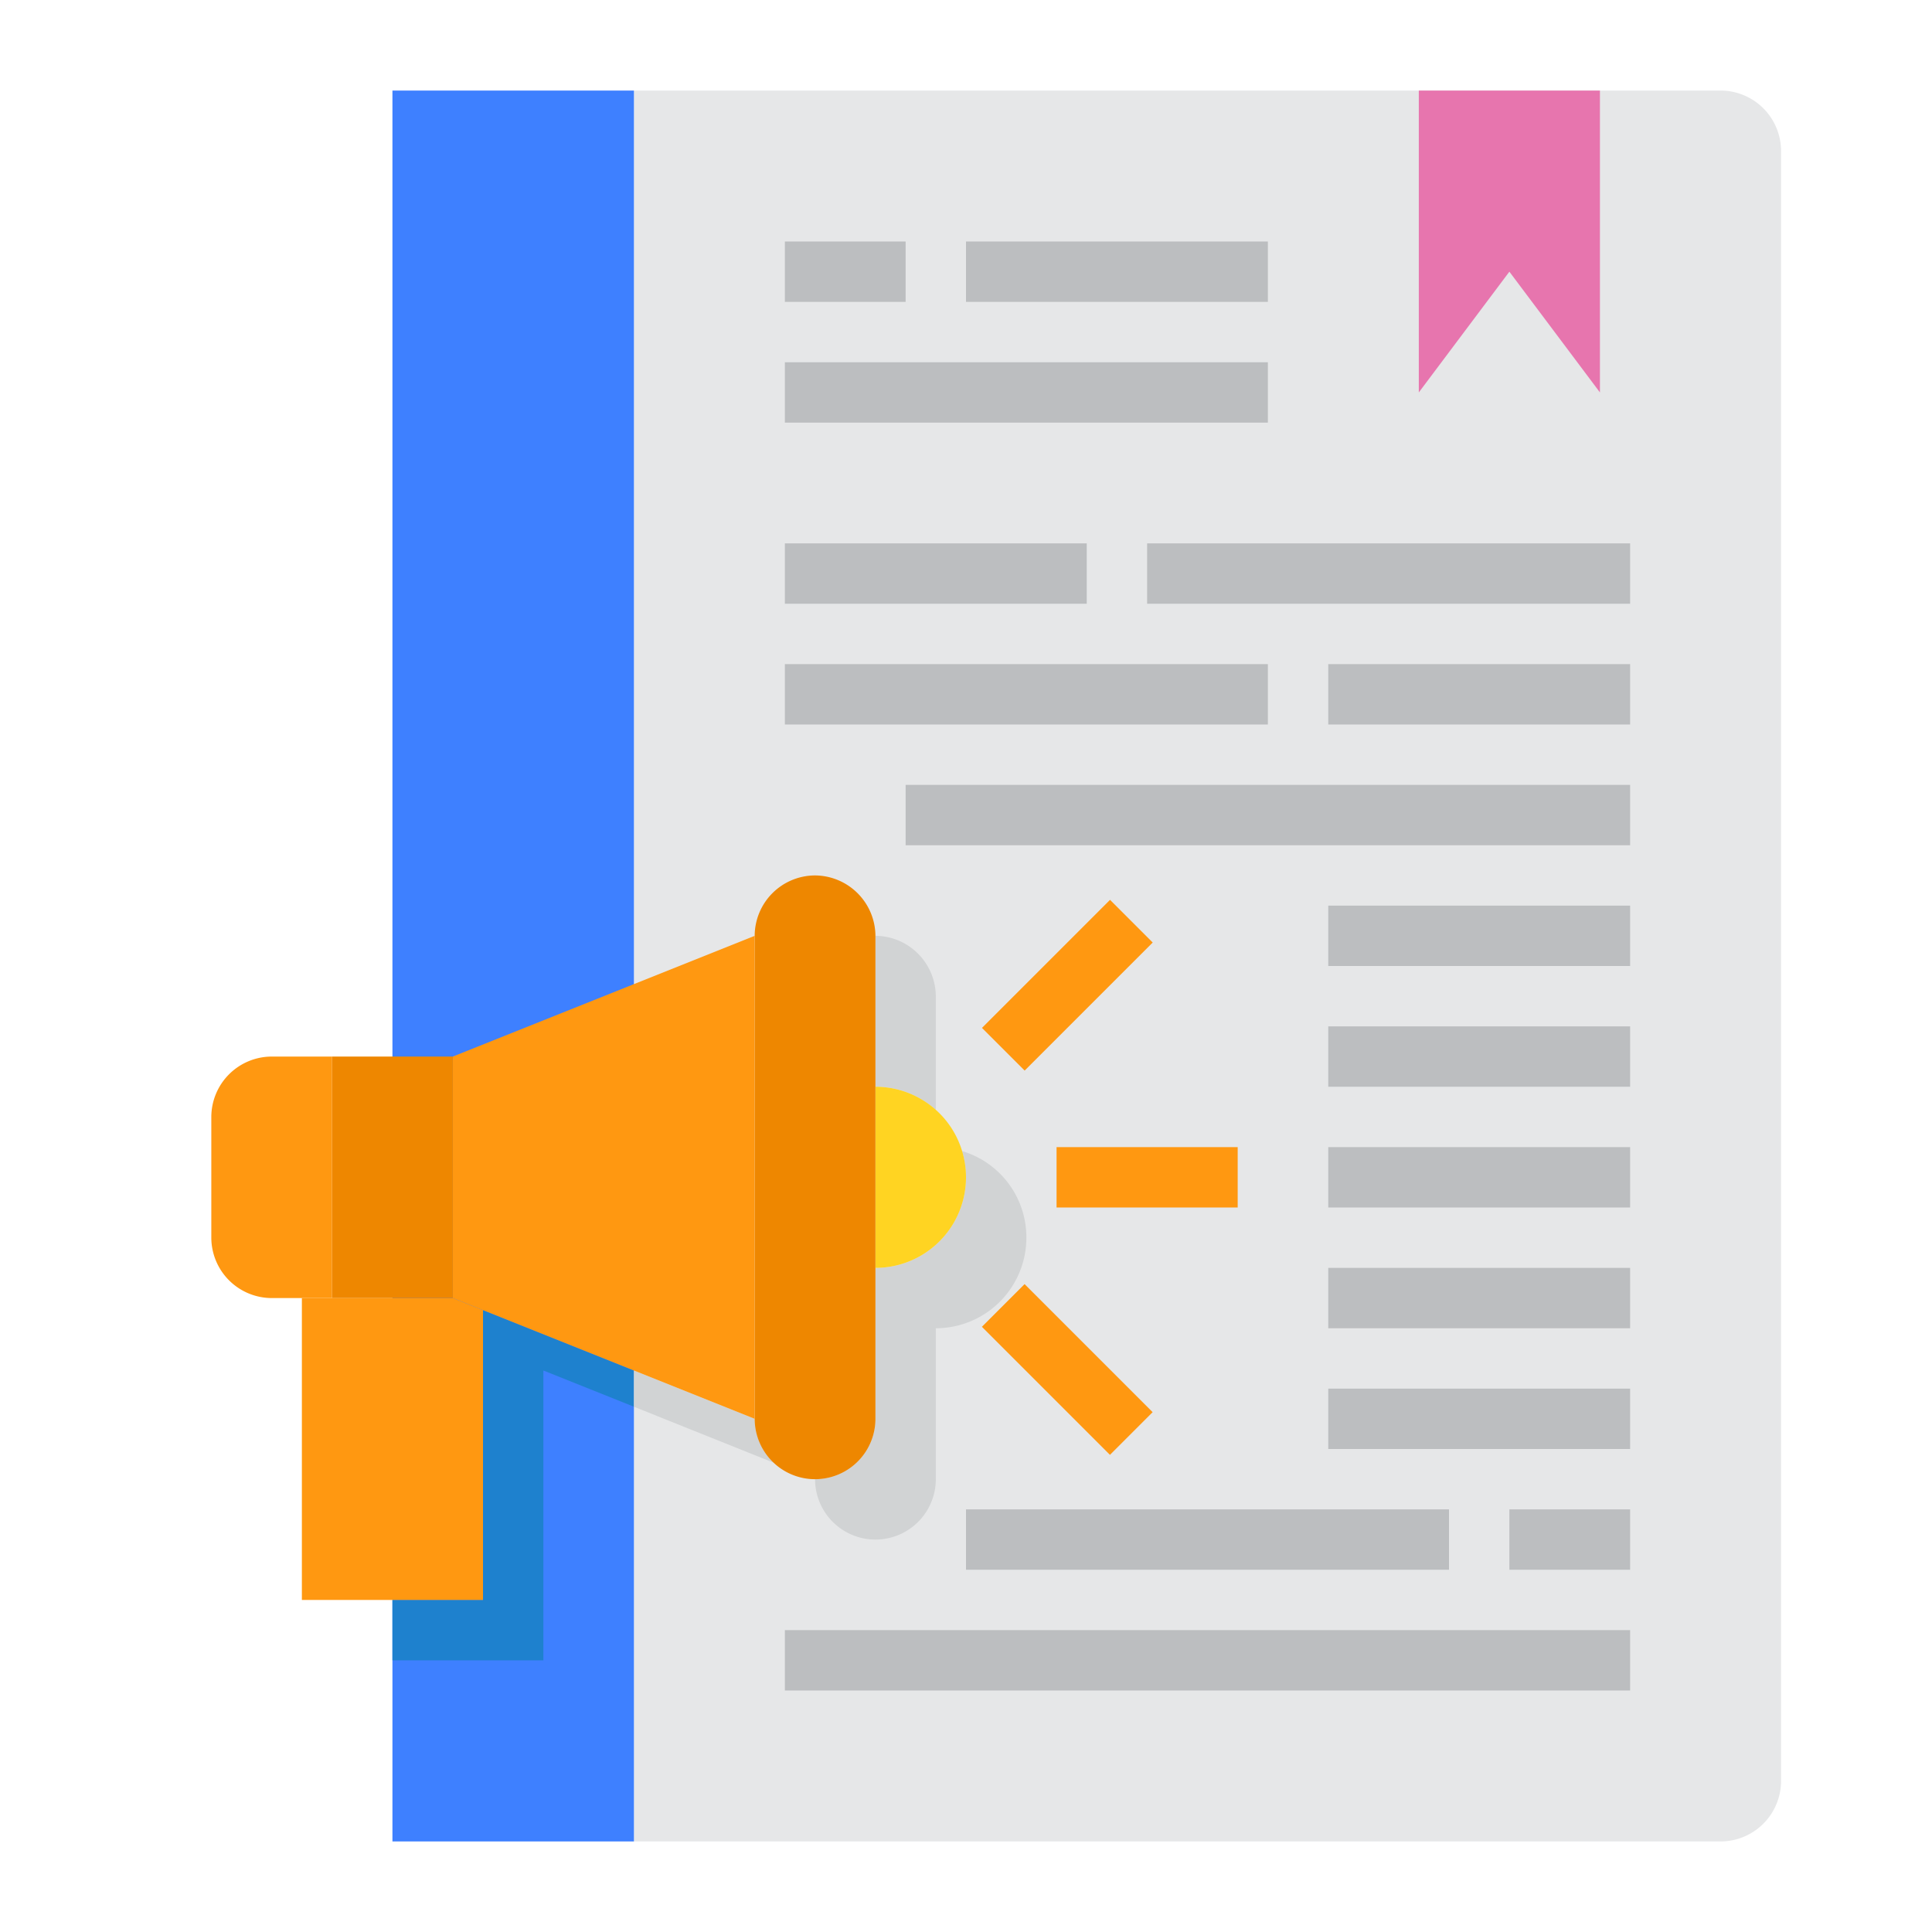 <?xml version="1.0"?>
<svg xmlns="http://www.w3.org/2000/svg" xmlns:xlink="http://www.w3.org/1999/xlink" xmlns:svgjs="http://svgjs.com/svgjs" version="1.1" width="512" height="512" x="0" y="0" viewBox="0 0 64 64" style="enable-background:new 0 0 512 512" xml:space="preserve" class=""><g><path xmlns="http://www.w3.org/2000/svg" d="m59 5v54a2.006 2.006 0 0 1 -2 2h-36v-58h36a2.006 2.006 0 0 1 2 2z" fill="#e6e7e8" data-original="#e6e7e8" style="" class=""/><path xmlns="http://www.w3.org/2000/svg" d="m31 36.77a2.965 2.965 0 0 0 -2-.77v-5a2.015 2.015 0 0 1 2 2z" fill="#d1d3d4" data-original="#d1d3d4" style=""/><path xmlns="http://www.w3.org/2000/svg" d="m34 41a3 3 0 0 1 -3 3v5a2 2 0 0 1 -4 0 2.006 2.006 0 0 0 2-2v-5a3 3 0 0 0 3-3 3.1 3.1 0 0 0 -.13-.87 2.982 2.982 0 0 1 2.13 2.87z" fill="#d1d3d4" data-original="#d1d3d4" style=""/><path xmlns="http://www.w3.org/2000/svg" d="m13 3h8v58h-8z" fill="#3e80ff" data-original="#3d9ae2" style="" class=""/><path xmlns="http://www.w3.org/2000/svg" d="m21 45.4v1.2l-3-1.2v9.6h-5v-2h3v-9.6z" fill="#1e81ce" data-original="#1e81ce" style="" class=""/><path xmlns="http://www.w3.org/2000/svg" d="m25 47-4-1.6v1.2l4.64 1.858a2.018 2.018 0 0 1 -.64-1.458z" fill="#d1d3d4" data-original="#d1d3d4" style=""/><path xmlns="http://www.w3.org/2000/svg" d="m53 3v10l-3-4-3 4v-10z" fill="#e775ae" data-original="#ff5023" style="" class=""/><path xmlns="http://www.w3.org/2000/svg" d="m29 36a3 3 0 0 1 0 6z" fill="#ffd422" data-original="#ffd422" style=""/><path xmlns="http://www.w3.org/2000/svg" d="m29 42v5a2 2 0 0 1 -4 0v-16a2.006 2.006 0 0 1 2-2 2.015 2.015 0 0 1 2 2z" fill="#ee8700" data-original="#ee8700" style=""/><path xmlns="http://www.w3.org/2000/svg" d="m21 32.6-6 2.4v8l1 .4 5 2 4 1.6v-16z" fill="#ff9811" data-original="#ff9811" style=""/><path xmlns="http://www.w3.org/2000/svg" d="m11 35v8h-2a2.006 2.006 0 0 1 -2-2v-4a2.006 2.006 0 0 1 2-2z" fill="#ff9811" data-original="#ff9811" style=""/><path xmlns="http://www.w3.org/2000/svg" d="m15 43h-2-2-1v10h3 3v-9.6z" fill="#ff9811" data-original="#ff9811" style=""/><path xmlns="http://www.w3.org/2000/svg" d="m13 35h-2v8h2 2v-8z" fill="#ee8700" data-original="#ee8700" style=""/><path xmlns="http://www.w3.org/2000/svg" d="m35 38h6v2h-6z" fill="#ff9811" data-original="#ff9811" style=""/><path xmlns="http://www.w3.org/2000/svg" d="m32.364 31.636h6v2h-6z" fill="#ff9811" transform="matrix(.707 -.707 .707 .707 -12.719 34.565)" data-original="#ff9811" style=""/><path xmlns="http://www.w3.org/2000/svg" d="m34.364 42.364h2v6h-2z" fill="#ff9811" transform="matrix(.707 -.707 .707 .707 -21.72 38.296)" data-original="#ff9811" style=""/><g xmlns="http://www.w3.org/2000/svg" fill="#bcbec0"><path d="m26 12h16v2h-16z" fill="#bcbec0" data-original="#bcbec0" style="" class=""/><path d="m26 8h4v2h-4z" fill="#bcbec0" data-original="#bcbec0" style="" class=""/><path d="m32 8h10v2h-10z" fill="#bcbec0" data-original="#bcbec0" style="" class=""/><path d="m26 18h10v2h-10z" fill="#bcbec0" data-original="#bcbec0" style="" class=""/><path d="m38 18h16v2h-16z" fill="#bcbec0" data-original="#bcbec0" style="" class=""/><path d="m26 22h16v2h-16z" fill="#bcbec0" data-original="#bcbec0" style="" class=""/><path d="m44 22h10v2h-10z" fill="#bcbec0" data-original="#bcbec0" style="" class=""/><path d="m30 26h24v2h-24z" fill="#bcbec0" data-original="#bcbec0" style="" class=""/><path d="m44 30h10v2h-10z" fill="#bcbec0" data-original="#bcbec0" style="" class=""/><path d="m44 34h10v2h-10z" fill="#bcbec0" data-original="#bcbec0" style="" class=""/><path d="m44 38h10v2h-10z" fill="#bcbec0" data-original="#bcbec0" style="" class=""/><path d="m44 42h10v2h-10z" fill="#bcbec0" data-original="#bcbec0" style="" class=""/><path d="m44 46h10v2h-10z" fill="#bcbec0" data-original="#bcbec0" style="" class=""/><path d="m32 50h16v2h-16z" fill="#bcbec0" data-original="#bcbec0" style="" class=""/><path d="m50 50h4v2h-4z" fill="#bcbec0" data-original="#bcbec0" style="" class=""/><path d="m26 54h28v2h-28z" fill="#bcbec0" data-original="#bcbec0" style="" class=""/></g></g></svg>
